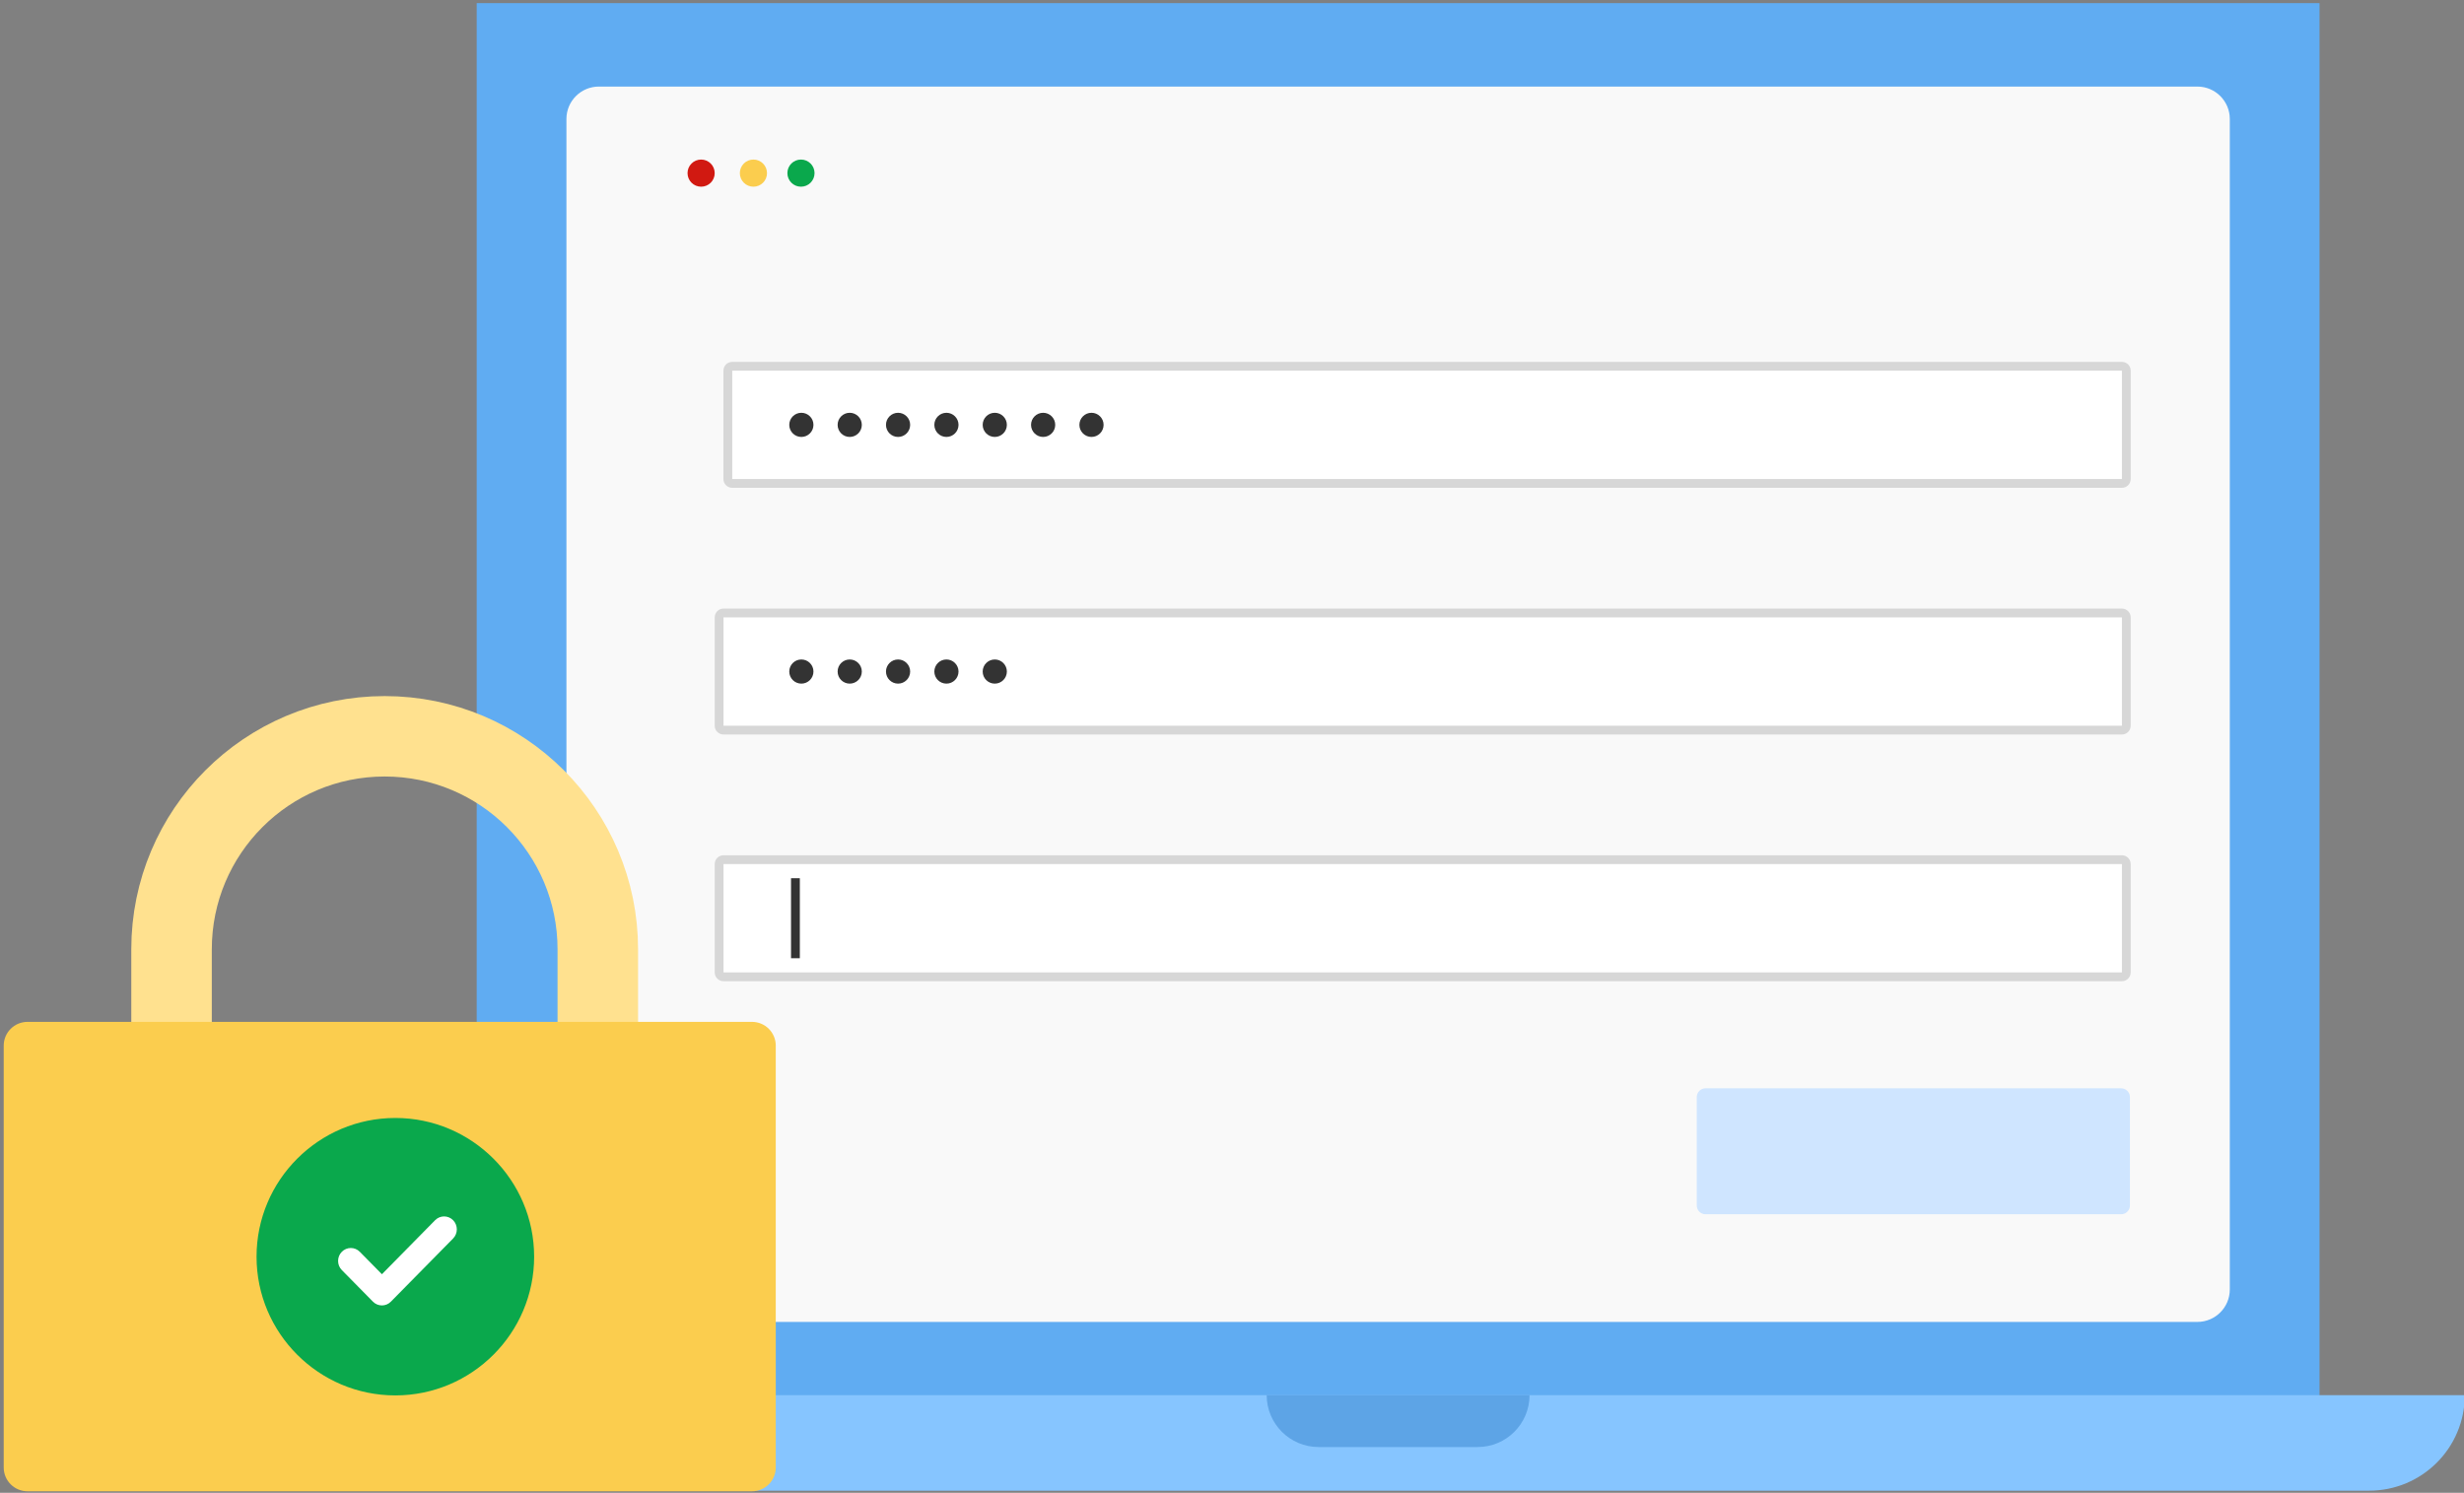 <svg xmlns:xlink="http://www.w3.org/1999/xlink" width="236" height="143" xmlns="http://www.w3.org/2000/svg"
     xml:space="preserve" overflow="hidden"><rect width="100%" height="100%" fill="#808080" stroke="none"/><g><path d="M81.678 55.678 81.678 45.032 88.872 45.032 88.872 47.039 83.898 47.039 83.898 53.67 88.978 53.67 88.978 55.678 81.678 55.678ZM82.743 51.221 82.743 49.275 88.142 49.275 88.142 51.221 82.743 51.221ZM93.735 55.83C92.984 55.83 92.315 55.708 91.727 55.465 91.15 55.211 90.683 54.866 90.328 54.43L91.666 53.275C91.981 53.609 92.331 53.852 92.716 54.004 93.101 54.146 93.486 54.218 93.872 54.218 94.024 54.218 94.16 54.202 94.282 54.172 94.414 54.131 94.526 54.08 94.617 54.02 94.708 53.949 94.774 53.868 94.815 53.776 94.865 53.675 94.891 53.569 94.891 53.457 94.891 53.234 94.799 53.057 94.617 52.925 94.516 52.874 94.358 52.813 94.145 52.742 93.933 52.661 93.659 52.575 93.324 52.484 92.807 52.352 92.366 52.2 92.001 52.027 91.646 51.845 91.362 51.642 91.15 51.419 90.967 51.206 90.825 50.978 90.723 50.735 90.632 50.481 90.587 50.202 90.587 49.898 90.587 49.533 90.668 49.204 90.83 48.91 90.992 48.605 91.215 48.347 91.499 48.134 91.793 47.921 92.128 47.759 92.503 47.647 92.878 47.526 93.273 47.465 93.689 47.465 94.105 47.465 94.51 47.516 94.906 47.617 95.301 47.718 95.666 47.865 96.001 48.058 96.346 48.24 96.645 48.459 96.898 48.712L95.743 49.989C95.56 49.817 95.352 49.66 95.119 49.518 94.895 49.376 94.662 49.265 94.419 49.184 94.176 49.102 93.958 49.062 93.765 49.062 93.593 49.062 93.436 49.077 93.293 49.107 93.162 49.138 93.05 49.184 92.959 49.244 92.868 49.305 92.797 49.386 92.746 49.488 92.706 49.579 92.686 49.68 92.686 49.792 92.686 49.903 92.711 50.01 92.762 50.111 92.822 50.212 92.904 50.299 93.005 50.37 93.116 50.431 93.279 50.502 93.491 50.583 93.715 50.664 94.014 50.755 94.389 50.856 94.876 50.988 95.286 51.135 95.621 51.297 95.965 51.46 96.239 51.647 96.442 51.86 96.614 52.043 96.741 52.251 96.822 52.484 96.903 52.717 96.944 52.975 96.944 53.259 96.944 53.756 96.802 54.202 96.518 54.597 96.244 54.983 95.864 55.287 95.377 55.51 94.891 55.723 94.343 55.83 93.735 55.83ZM99.259 55.678 99.259 45.594 101.419 45.594 101.419 55.678 99.259 55.678ZM97.753 49.564 97.753 47.632 103.061 47.632 103.061 49.564 97.753 49.564ZM104.651 55.678 104.651 47.632 106.811 47.632 106.811 55.678 104.651 55.678ZM105.716 45.974C105.3 45.974 104.976 45.873 104.742 45.67 104.509 45.468 104.393 45.178 104.393 44.803 104.393 44.459 104.509 44.18 104.742 43.967 104.986 43.744 105.31 43.632 105.716 43.632 106.131 43.632 106.456 43.739 106.689 43.952 106.922 44.154 107.039 44.438 107.039 44.803 107.039 45.158 106.918 45.442 106.674 45.655 106.441 45.868 106.121 45.974 105.716 45.974ZM109.102 55.678 109.102 47.632 111.186 47.632 111.231 49.168 110.912 49.229C111.023 48.965 111.171 48.727 111.353 48.514 111.536 48.301 111.748 48.119 111.992 47.967 112.245 47.815 112.509 47.698 112.783 47.617 113.057 47.526 113.33 47.48 113.604 47.48 114.02 47.48 114.395 47.546 114.729 47.678 115.064 47.81 115.348 48.017 115.581 48.301 115.814 48.575 115.997 48.94 116.129 49.396L115.794 49.366 115.901 49.123C116.032 48.879 116.199 48.661 116.403 48.469 116.605 48.266 116.833 48.093 117.087 47.952 117.34 47.8 117.604 47.683 117.877 47.602 118.151 47.521 118.42 47.48 118.684 47.48 119.312 47.48 119.835 47.607 120.25 47.86 120.666 48.104 120.975 48.474 121.178 48.971 121.391 49.467 121.497 50.076 121.497 50.796L121.497 55.678 119.337 55.678 119.337 50.948C119.337 50.583 119.287 50.283 119.185 50.05 119.084 49.817 118.937 49.645 118.744 49.533 118.552 49.412 118.303 49.351 117.999 49.351 117.766 49.351 117.548 49.391 117.345 49.472 117.153 49.543 116.98 49.65 116.828 49.792 116.686 49.924 116.575 50.081 116.494 50.263 116.413 50.446 116.372 50.648 116.372 50.872L116.372 55.678 114.212 55.678 114.212 50.932C114.212 50.598 114.157 50.314 114.045 50.081 113.944 49.837 113.797 49.655 113.604 49.533 113.411 49.412 113.173 49.351 112.889 49.351 112.656 49.351 112.438 49.391 112.235 49.472 112.042 49.543 111.875 49.65 111.733 49.792 111.591 49.924 111.475 50.081 111.383 50.263 111.303 50.446 111.262 50.643 111.262 50.856L111.262 55.678 109.102 55.678ZM126.565 55.83C125.896 55.83 125.292 55.647 124.755 55.282 124.218 54.917 123.792 54.42 123.478 53.792 123.163 53.163 123.006 52.443 123.006 51.632 123.006 50.821 123.163 50.106 123.478 49.488 123.802 48.859 124.238 48.367 124.786 48.012 125.333 47.647 125.957 47.465 126.656 47.465 127.052 47.465 127.411 47.526 127.736 47.647 128.07 47.759 128.36 47.916 128.603 48.119 128.856 48.322 129.069 48.555 129.242 48.818 129.414 49.082 129.536 49.366 129.607 49.67L129.151 49.594 129.151 47.632 131.295 47.632 131.295 55.678 129.12 55.678 129.12 53.746 129.607 53.7C129.526 53.984 129.394 54.253 129.211 54.506 129.029 54.76 128.801 54.988 128.527 55.191 128.263 55.383 127.964 55.541 127.629 55.662 127.295 55.774 126.94 55.83 126.565 55.83ZM127.158 53.959C127.564 53.959 127.919 53.862 128.222 53.67 128.527 53.477 128.76 53.209 128.922 52.864 129.095 52.509 129.181 52.098 129.181 51.632 129.181 51.176 129.095 50.775 128.922 50.431 128.76 50.086 128.527 49.817 128.222 49.624 127.919 49.422 127.564 49.32 127.158 49.32 126.763 49.32 126.413 49.422 126.109 49.624 125.815 49.817 125.581 50.086 125.409 50.431 125.237 50.775 125.15 51.176 125.15 51.632 125.15 52.098 125.237 52.509 125.409 52.864 125.581 53.209 125.815 53.477 126.109 53.67 126.413 53.862 126.763 53.959 127.158 53.959ZM134.236 55.678 134.236 45.594 136.395 45.594 136.395 55.678 134.236 55.678ZM132.73 49.564 132.73 47.632 138.038 47.632 138.038 49.564 132.73 49.564ZM143.188 55.83C142.317 55.83 141.556 55.652 140.907 55.297 140.258 54.943 139.751 54.456 139.386 53.837 139.021 53.219 138.839 52.509 138.839 51.708 138.839 51.09 138.94 50.522 139.143 50.005 139.346 49.488 139.63 49.041 139.995 48.666 140.36 48.281 140.791 47.987 141.287 47.784 141.794 47.571 142.342 47.465 142.93 47.465 143.478 47.465 143.985 47.566 144.451 47.769 144.917 47.962 145.318 48.24 145.652 48.605 145.997 48.96 146.26 49.381 146.443 49.868 146.626 50.355 146.707 50.887 146.686 51.465L146.671 52.134 140.208 52.134 139.858 50.811 144.892 50.811 144.648 51.084 144.648 50.75C144.628 50.476 144.537 50.228 144.375 50.005 144.223 49.782 144.025 49.609 143.781 49.488 143.538 49.366 143.264 49.305 142.96 49.305 142.514 49.305 142.134 49.391 141.82 49.564 141.516 49.736 141.282 49.989 141.12 50.324 140.958 50.659 140.877 51.064 140.877 51.541 140.877 52.027 140.978 52.448 141.181 52.803 141.394 53.158 141.688 53.437 142.063 53.64 142.449 53.832 142.9 53.928 143.417 53.928 143.771 53.928 144.096 53.873 144.39 53.761 144.684 53.65 144.998 53.457 145.333 53.183L146.367 54.628C146.073 54.892 145.749 55.115 145.394 55.297 145.039 55.47 144.674 55.602 144.299 55.692 143.923 55.784 143.554 55.83 143.188 55.83ZM154.071 59.176 155.836 55.039 155.866 56.286 151.942 47.632 154.391 47.632 156.353 52.271C156.434 52.443 156.51 52.646 156.581 52.879 156.662 53.102 156.728 53.32 156.779 53.533L156.414 53.685C156.474 53.513 156.545 53.315 156.626 53.092 156.707 52.869 156.789 52.631 156.87 52.377L158.558 47.632 161.022 47.632 157.646 55.678 156.262 59.176 154.071 59.176ZM165.777 55.83C164.956 55.83 164.22 55.652 163.571 55.297 162.933 54.932 162.426 54.435 162.051 53.807 161.686 53.178 161.503 52.458 161.503 51.647 161.503 50.836 161.686 50.121 162.051 49.503 162.426 48.874 162.933 48.377 163.571 48.012 164.22 47.647 164.956 47.465 165.777 47.465 166.588 47.465 167.313 47.647 167.952 48.012 168.6 48.377 169.107 48.874 169.472 49.503 169.838 50.121 170.02 50.836 170.02 51.647 170.02 52.458 169.838 53.178 169.472 53.807 169.107 54.435 168.6 54.932 167.952 55.297 167.313 55.652 166.588 55.83 165.777 55.83ZM165.777 53.944C166.172 53.944 166.527 53.847 166.841 53.654 167.155 53.452 167.399 53.178 167.571 52.834 167.754 52.479 167.845 52.083 167.845 51.647 167.845 51.201 167.754 50.806 167.571 50.461 167.399 50.106 167.155 49.832 166.841 49.64 166.527 49.437 166.172 49.336 165.777 49.336 165.371 49.336 165.011 49.437 164.697 49.64 164.382 49.843 164.134 50.116 163.952 50.461 163.769 50.806 163.683 51.201 163.693 51.647 163.683 52.083 163.769 52.479 163.952 52.834 164.134 53.178 164.382 53.452 164.697 53.654 165.011 53.847 165.371 53.944 165.777 53.944ZM174.413 55.83C173.825 55.83 173.318 55.703 172.892 55.449 172.476 55.186 172.151 54.815 171.919 54.339 171.696 53.852 171.584 53.269 171.584 52.59L171.584 47.632 173.743 47.632 173.743 52.24C173.743 52.605 173.804 52.925 173.926 53.199 174.048 53.462 174.22 53.665 174.443 53.807 174.666 53.949 174.94 54.02 175.264 54.02 175.497 54.02 175.715 53.984 175.918 53.913 176.121 53.832 176.294 53.721 176.436 53.579 176.578 53.437 176.689 53.269 176.77 53.077 176.851 52.884 176.892 52.676 176.892 52.453L176.892 47.632 179.051 47.632 179.051 55.678 176.998 55.678 176.922 54.02 177.317 53.837C177.196 54.212 176.993 54.552 176.709 54.856 176.425 55.16 176.086 55.398 175.69 55.571 175.295 55.744 174.869 55.83 174.413 55.83ZM181.224 55.678 181.224 47.632 183.308 47.632 183.384 50.218 183.019 49.685C183.141 49.27 183.338 48.894 183.612 48.56 183.886 48.215 184.205 47.947 184.57 47.754 184.945 47.561 185.336 47.465 185.741 47.465 185.914 47.465 186.081 47.48 186.243 47.511 186.406 47.541 186.542 47.576 186.654 47.617L186.076 49.989C185.954 49.929 185.807 49.878 185.635 49.837 185.463 49.787 185.285 49.761 185.103 49.761 184.859 49.761 184.631 49.807 184.418 49.898 184.215 49.979 184.038 50.101 183.886 50.263 183.734 50.415 183.612 50.598 183.521 50.811 183.439 51.024 183.399 51.257 183.399 51.51L183.399 55.678 181.224 55.678ZM87.842 74.674 87.34 73.427 90.488 69.944C90.66 69.761 90.843 69.549 91.035 69.305 91.238 69.062 91.431 68.814 91.613 68.56 91.806 68.296 91.958 68.043 92.069 67.799 92.181 67.546 92.237 67.318 92.237 67.115 92.237 66.882 92.186 66.679 92.085 66.507 91.983 66.325 91.836 66.183 91.644 66.081 91.451 65.98 91.213 65.929 90.929 65.929 90.665 65.929 90.417 66 90.183 66.142 89.951 66.273 89.732 66.471 89.53 66.735 89.327 66.998 89.15 67.318 88.997 67.693L87.294 66.735C87.497 66.147 87.786 65.635 88.161 65.199 88.536 64.763 88.982 64.423 89.499 64.18 90.016 63.936 90.569 63.815 91.157 63.815 91.775 63.825 92.333 63.957 92.83 64.21 93.327 64.464 93.717 64.819 94.001 65.275 94.285 65.731 94.427 66.259 94.427 66.856 94.427 67.08 94.402 67.308 94.351 67.541 94.31 67.774 94.234 68.017 94.123 68.271 94.021 68.524 93.885 68.793 93.712 69.077 93.55 69.351 93.347 69.645 93.103 69.959 92.87 70.263 92.602 70.583 92.298 70.917L89.879 73.548 89.576 72.621 94.868 72.621 94.868 74.674 87.842 74.674ZM100.067 74.826C99.154 74.826 98.373 74.608 97.725 74.172 97.086 73.736 96.594 73.113 96.249 72.301 95.915 71.48 95.748 70.496 95.748 69.351 95.748 68.205 95.915 67.227 96.249 66.415 96.594 65.594 97.086 64.966 97.725 64.53 98.373 64.094 99.154 63.876 100.067 63.876 100.98 63.876 101.76 64.094 102.409 64.53 103.058 64.966 103.549 65.594 103.884 66.415 104.229 67.227 104.401 68.205 104.401 69.351 104.401 70.496 104.229 71.48 103.884 72.301 103.549 73.113 103.058 73.736 102.409 74.172 101.76 74.608 100.98 74.826 100.067 74.826ZM100.067 72.864C100.746 72.864 101.274 72.56 101.649 71.952 102.024 71.343 102.211 70.476 102.211 69.351 102.211 68.205 102.024 67.323 101.649 66.704 101.274 66.086 100.746 65.777 100.067 65.777 99.378 65.777 98.845 66.086 98.47 66.704 98.105 67.323 97.922 68.205 97.922 69.351 97.922 70.476 98.105 71.343 98.47 71.952 98.845 72.56 99.378 72.864 100.067 72.864ZM106.11 74.674 105.608 73.427 108.756 69.944C108.928 69.761 109.111 69.549 109.303 69.305 109.506 69.062 109.699 68.814 109.882 68.56 110.074 68.296 110.226 68.043 110.337 67.799 110.449 67.546 110.505 67.318 110.505 67.115 110.505 66.882 110.454 66.679 110.353 66.507 110.251 66.325 110.104 66.183 109.912 66.081 109.719 65.98 109.481 65.929 109.197 65.929 108.933 65.929 108.685 66 108.452 66.142 108.218 66.273 108 66.471 107.798 66.735 107.595 66.998 107.417 67.318 107.265 67.693L105.562 66.735C105.765 66.147 106.054 65.635 106.429 65.199 106.804 64.763 107.25 64.423 107.767 64.18 108.284 63.936 108.837 63.815 109.425 63.815 110.044 63.825 110.601 63.957 111.098 64.21 111.595 64.464 111.985 64.819 112.269 65.275 112.553 65.731 112.695 66.259 112.695 66.856 112.695 67.08 112.67 67.308 112.619 67.541 112.578 67.774 112.502 68.017 112.391 68.271 112.289 68.524 112.153 68.793 111.98 69.077 111.818 69.351 111.615 69.645 111.372 69.959 111.138 70.263 110.87 70.583 110.566 70.917L108.148 73.548 107.843 72.621 113.136 72.621 113.136 74.674 106.11 74.674ZM114.442 74.674 113.94 73.427 117.088 69.944C117.26 69.761 117.443 69.549 117.635 69.305 117.838 69.062 118.031 68.814 118.214 68.56 118.406 68.296 118.558 68.043 118.669 67.799 118.781 67.546 118.837 67.318 118.837 67.115 118.837 66.882 118.786 66.679 118.685 66.507 118.583 66.325 118.436 66.183 118.244 66.081 118.051 65.98 117.813 65.929 117.529 65.929 117.265 65.929 117.017 66 116.784 66.142 116.55 66.273 116.332 66.471 116.13 66.735 115.927 66.998 115.749 67.318 115.597 67.693L113.894 66.735C114.097 66.147 114.386 65.635 114.761 65.199 115.136 64.763 115.582 64.423 116.099 64.18 116.616 63.936 117.169 63.815 117.757 63.815 118.376 63.825 118.933 63.957 119.43 64.21 119.927 64.464 120.317 64.819 120.601 65.275 120.885 65.731 121.027 66.259 121.027 66.856 121.027 67.08 121.002 67.308 120.951 67.541 120.91 67.774 120.834 68.017 120.723 68.271 120.621 68.524 120.485 68.793 120.312 69.077 120.15 69.351 119.947 69.645 119.704 69.959 119.47 70.263 119.202 70.583 118.898 70.917L116.48 73.548 116.175 72.621 121.468 72.621 121.468 74.674 114.442 74.674ZM128.076 74.674 128.076 66.066C128.076 65.569 128.188 65.118 128.41 64.712 128.634 64.307 128.938 63.987 129.323 63.754 129.718 63.521 130.18 63.404 130.707 63.404 131.062 63.404 131.396 63.465 131.711 63.587 132.025 63.698 132.294 63.856 132.517 64.058L131.878 65.64C131.746 65.559 131.61 65.493 131.468 65.442 131.336 65.382 131.214 65.351 131.103 65.351 130.91 65.351 130.747 65.386 130.616 65.458 130.494 65.518 130.403 65.614 130.342 65.746 130.281 65.868 130.251 66.025 130.251 66.218L130.251 74.674 129.171 74.674C128.938 74.674 128.73 74.674 128.548 74.674 128.365 74.674 128.208 74.674 128.076 74.674ZM126.874 68.651 126.874 66.826 131.984 66.826 131.984 68.651 126.874 68.651ZM136.943 74.826C136.071 74.826 135.311 74.649 134.662 74.293 134.013 73.939 133.506 73.452 133.141 72.833 132.776 72.215 132.594 71.505 132.594 70.704 132.594 70.086 132.695 69.518 132.898 69.001 133.1 68.484 133.384 68.038 133.749 67.663 134.114 67.278 134.545 66.983 135.042 66.781 135.549 66.568 136.096 66.461 136.685 66.461 137.232 66.461 137.739 66.562 138.206 66.765 138.672 66.958 139.073 67.237 139.407 67.602 139.752 67.957 140.015 68.377 140.198 68.864 140.38 69.351 140.461 69.883 140.441 70.461L140.426 71.13 133.963 71.13 133.613 69.807 138.647 69.807 138.403 70.081 138.403 69.746C138.383 69.473 138.292 69.224 138.13 69.001 137.978 68.778 137.78 68.606 137.536 68.484 137.293 68.362 137.019 68.301 136.715 68.301 136.269 68.301 135.889 68.388 135.575 68.56 135.27 68.732 135.037 68.986 134.875 69.32 134.713 69.655 134.632 70.061 134.632 70.537 134.632 71.023 134.733 71.445 134.936 71.799 135.149 72.154 135.443 72.433 135.818 72.636 136.203 72.829 136.654 72.925 137.171 72.925 137.526 72.925 137.85 72.869 138.145 72.757 138.439 72.646 138.753 72.454 139.088 72.18L140.122 73.624C139.828 73.888 139.503 74.111 139.148 74.293 138.793 74.466 138.429 74.598 138.054 74.689 137.678 74.78 137.308 74.826 136.943 74.826ZM145.185 74.826C144.485 74.826 143.857 74.649 143.299 74.293 142.742 73.928 142.301 73.437 141.976 72.818 141.662 72.19 141.505 71.465 141.505 70.644 141.505 69.843 141.662 69.128 141.976 68.499 142.301 67.871 142.737 67.374 143.284 67.008 143.842 66.644 144.475 66.461 145.185 66.461 145.56 66.461 145.92 66.522 146.265 66.644 146.62 66.755 146.934 66.912 147.208 67.115 147.492 67.318 147.72 67.546 147.893 67.799 148.065 68.043 148.161 68.301 148.181 68.575L147.634 68.666 147.634 63.42 149.793 63.42 149.793 74.674 147.755 74.674 147.664 72.818 148.09 72.864C148.07 73.117 147.979 73.361 147.816 73.594 147.654 73.827 147.436 74.04 147.162 74.233 146.899 74.415 146.595 74.562 146.25 74.674 145.915 74.775 145.56 74.826 145.185 74.826ZM145.672 73.031C146.077 73.031 146.433 72.93 146.736 72.727 147.041 72.524 147.279 72.246 147.451 71.891 147.623 71.536 147.71 71.12 147.71 70.644 147.71 70.177 147.623 69.767 147.451 69.412 147.279 69.047 147.041 68.768 146.736 68.575 146.433 68.373 146.077 68.271 145.672 68.271 145.266 68.271 144.912 68.373 144.607 68.575 144.313 68.768 144.08 69.047 143.908 69.412 143.746 69.767 143.664 70.177 143.664 70.644 143.664 71.12 143.746 71.536 143.908 71.891 144.08 72.246 144.313 72.524 144.607 72.727 144.912 72.93 145.266 73.031 145.672 73.031ZM155.716 74.826C154.844 74.826 154.084 74.649 153.435 74.293 152.786 73.939 152.279 73.452 151.914 72.833 151.549 72.215 151.367 71.505 151.367 70.704 151.367 70.086 151.468 69.518 151.671 69.001 151.873 68.484 152.157 68.038 152.522 67.663 152.888 67.278 153.318 66.983 153.815 66.781 154.322 66.568 154.87 66.461 155.458 66.461 156.005 66.461 156.512 66.562 156.979 66.765 157.445 66.958 157.846 67.237 158.18 67.602 158.525 67.957 158.789 68.377 158.971 68.864 159.153 69.351 159.234 69.883 159.214 70.461L159.199 71.13 152.736 71.13 152.386 69.807 157.42 69.807 157.176 70.081 157.176 69.746C157.156 69.473 157.065 69.224 156.903 69.001 156.75 68.778 156.553 68.606 156.31 68.484 156.066 68.362 155.792 68.301 155.488 68.301 155.042 68.301 154.662 68.388 154.348 68.56 154.043 68.732 153.81 68.986 153.648 69.32 153.485 69.655 153.405 70.061 153.405 70.537 153.405 71.023 153.506 71.445 153.709 71.799 153.922 72.154 154.216 72.433 154.591 72.636 154.976 72.829 155.427 72.925 155.944 72.925 156.299 72.925 156.624 72.869 156.917 72.757 157.212 72.646 157.526 72.454 157.86 72.18L158.895 73.624C158.601 73.888 158.276 74.111 157.922 74.293 157.566 74.466 157.201 74.598 156.827 74.689 156.451 74.78 156.081 74.826 155.716 74.826ZM160.81 74.674 160.81 66.629 162.894 66.629 162.97 69.214 162.605 68.682C162.727 68.266 162.924 67.891 163.198 67.556 163.472 67.212 163.791 66.943 164.156 66.75 164.531 66.557 164.922 66.461 165.327 66.461 165.5 66.461 165.667 66.477 165.829 66.507 165.991 66.537 166.128 66.573 166.239 66.613L165.662 68.986C165.54 68.925 165.393 68.874 165.22 68.834 165.048 68.783 164.871 68.758 164.689 68.758 164.445 68.758 164.217 68.803 164.004 68.894 163.801 68.976 163.624 69.097 163.472 69.26 163.32 69.412 163.198 69.594 163.107 69.807 163.025 70.02 162.985 70.253 162.985 70.506L162.985 74.674 160.81 74.674ZM170.148 74.826C169.479 74.826 168.876 74.643 168.338 74.278 167.801 73.914 167.375 73.416 167.061 72.788 166.747 72.159 166.59 71.439 166.59 70.628 166.59 69.817 166.747 69.102 167.061 68.484 167.385 67.855 167.821 67.364 168.369 67.008 168.916 66.644 169.54 66.461 170.24 66.461 170.635 66.461 170.995 66.522 171.319 66.644 171.654 66.755 171.943 66.912 172.186 67.115 172.44 67.318 172.653 67.551 172.825 67.815 172.997 68.079 173.119 68.362 173.19 68.666L172.734 68.59 172.734 66.629 174.878 66.629 174.878 74.674 172.703 74.674 172.703 72.742 173.19 72.697C173.109 72.981 172.977 73.249 172.795 73.502 172.612 73.756 172.384 73.984 172.11 74.187 171.846 74.379 171.548 74.537 171.213 74.659 170.878 74.77 170.524 74.826 170.148 74.826ZM170.741 72.955C171.147 72.955 171.502 72.859 171.806 72.666 172.11 72.474 172.343 72.205 172.505 71.86 172.678 71.505 172.764 71.095 172.764 70.628 172.764 70.172 172.678 69.771 172.505 69.427 172.343 69.082 172.11 68.814 171.806 68.621 171.502 68.418 171.147 68.317 170.741 68.317 170.346 68.317 169.996 68.418 169.692 68.621 169.398 68.814 169.165 69.082 168.993 69.427 168.82 69.771 168.734 70.172 168.734 70.628 168.734 71.095 168.82 71.505 168.993 71.86 169.165 72.205 169.398 72.474 169.692 72.666 169.996 72.859 170.346 72.955 170.741 72.955ZM177.059 74.674 177.059 63.42 179.218 63.42 179.218 74.674 177.059 74.674ZM91.755 93.67 91.755 85.625 93.839 85.625 93.915 88.21 93.55 87.678C93.672 87.262 93.869 86.887 94.143 86.552 94.417 86.208 94.736 85.939 95.101 85.747 95.477 85.554 95.867 85.457 96.272 85.457 96.445 85.457 96.612 85.473 96.774 85.503 96.937 85.534 97.073 85.569 97.185 85.609L96.607 87.982C96.485 87.921 96.338 87.871 96.166 87.83 95.994 87.779 95.816 87.754 95.634 87.754 95.39 87.754 95.162 87.799 94.949 87.891 94.746 87.972 94.569 88.094 94.417 88.256 94.265 88.408 94.143 88.59 94.052 88.803 93.971 89.016 93.93 89.249 93.93 89.503L93.93 93.67 91.755 93.67ZM101.9 93.822C101.028 93.822 100.267 93.645 99.618 93.29 98.97 92.935 98.463 92.448 98.097 91.83 97.732 91.211 97.55 90.502 97.55 89.701 97.55 89.082 97.652 88.514 97.854 87.997 98.057 87.48 98.341 87.034 98.706 86.659 99.071 86.274 99.502 85.979 99.999 85.777 100.506 85.564 101.053 85.457 101.641 85.457 102.189 85.457 102.696 85.559 103.162 85.761 103.629 85.954 104.029 86.233 104.364 86.598 104.708 86.953 104.972 87.374 105.155 87.861 105.337 88.347 105.418 88.879 105.398 89.457L105.383 90.126 98.919 90.126 98.569 88.803 103.603 88.803 103.36 89.077 103.36 88.742C103.339 88.469 103.248 88.22 103.086 87.997 102.934 87.774 102.736 87.602 102.493 87.48 102.25 87.359 101.976 87.297 101.671 87.297 101.226 87.297 100.845 87.384 100.531 87.556 100.227 87.729 99.993 87.982 99.831 88.317 99.669 88.651 99.588 89.057 99.588 89.533 99.588 90.02 99.689 90.441 99.892 90.796 100.105 91.151 100.399 91.429 100.774 91.632 101.16 91.825 101.611 91.921 102.128 91.921 102.482 91.921 102.807 91.865 103.101 91.754 103.395 91.642 103.709 91.45 104.044 91.176L105.078 92.621C104.784 92.885 104.46 93.107 104.105 93.29 103.75 93.462 103.385 93.594 103.01 93.685 102.635 93.776 102.265 93.822 101.9 93.822ZM107.617 93.67 107.617 85.062C107.617 84.565 107.729 84.114 107.952 83.708 108.175 83.303 108.479 82.984 108.864 82.751 109.26 82.517 109.721 82.401 110.248 82.401 110.603 82.401 110.938 82.461 111.252 82.583 111.566 82.695 111.835 82.852 112.058 83.055L111.419 84.636C111.287 84.555 111.151 84.489 111.009 84.439 110.877 84.378 110.755 84.347 110.643 84.347 110.451 84.347 110.289 84.383 110.157 84.454 110.035 84.515 109.944 84.611 109.883 84.743 109.822 84.864 109.792 85.022 109.792 85.214L109.792 93.67 108.712 93.67C108.479 93.67 108.271 93.67 108.088 93.67 107.906 93.67 107.749 93.67 107.617 93.67ZM106.416 87.647 106.416 85.823 111.526 85.823 111.526 87.647 106.416 87.647ZM115.732 93.822C115.144 93.822 114.637 93.696 114.211 93.442 113.796 93.178 113.471 92.808 113.238 92.332 113.015 91.845 112.904 91.262 112.904 90.583L112.904 85.625 115.063 85.625 115.063 90.233C115.063 90.598 115.124 90.917 115.245 91.191 115.367 91.455 115.539 91.658 115.762 91.8 115.986 91.942 116.26 92.012 116.584 92.012 116.817 92.012 117.035 91.977 117.238 91.906 117.44 91.825 117.613 91.713 117.755 91.571 117.897 91.429 118.008 91.262 118.09 91.069 118.171 90.877 118.211 90.669 118.211 90.446L118.211 85.625 120.371 85.625 120.371 93.67 118.317 93.67 118.241 92.012 118.637 91.83C118.515 92.205 118.313 92.545 118.029 92.849 117.745 93.153 117.405 93.391 117.01 93.564 116.614 93.736 116.188 93.822 115.732 93.822ZM122.544 93.67 122.544 85.625 124.612 85.625 124.673 87.267 124.247 87.45C124.359 87.085 124.556 86.755 124.84 86.461 125.134 86.157 125.484 85.914 125.89 85.731 126.295 85.549 126.721 85.457 127.167 85.457 127.776 85.457 128.283 85.579 128.688 85.823 129.104 86.066 129.413 86.436 129.616 86.933 129.829 87.419 129.935 88.023 129.935 88.742L129.935 93.67 127.776 93.67 127.776 88.91C127.776 88.545 127.725 88.24 127.624 87.997 127.522 87.754 127.365 87.577 127.152 87.465 126.949 87.343 126.696 87.293 126.391 87.313 126.148 87.313 125.92 87.353 125.707 87.435 125.504 87.505 125.327 87.612 125.175 87.754 125.033 87.896 124.916 88.058 124.825 88.24 124.744 88.423 124.703 88.621 124.703 88.834L124.703 93.67 123.639 93.67C123.405 93.67 123.198 93.67 123.015 93.67 122.833 93.67 122.676 93.67 122.544 93.67ZM135.153 93.822C134.453 93.822 133.824 93.645 133.267 93.29 132.709 92.925 132.268 92.433 131.944 91.814 131.629 91.186 131.472 90.461 131.472 89.64 131.472 88.839 131.629 88.124 131.944 87.495 132.268 86.867 132.704 86.37 133.252 86.005 133.809 85.64 134.443 85.457 135.153 85.457 135.528 85.457 135.888 85.518 136.233 85.64 136.587 85.751 136.902 85.909 137.176 86.111 137.459 86.314 137.687 86.542 137.86 86.796 138.032 87.039 138.129 87.297 138.149 87.571L137.601 87.663 137.601 82.416 139.761 82.416 139.761 93.67 137.723 93.67 137.631 91.814 138.057 91.86C138.037 92.114 137.946 92.357 137.784 92.59 137.621 92.823 137.403 93.037 137.13 93.229 136.866 93.412 136.562 93.558 136.217 93.67 135.883 93.772 135.528 93.822 135.153 93.822ZM135.639 92.028C136.045 92.028 136.4 91.926 136.704 91.723 137.008 91.52 137.246 91.242 137.419 90.887 137.591 90.532 137.677 90.116 137.677 89.64 137.677 89.173 137.591 88.763 137.419 88.408 137.246 88.043 137.008 87.764 136.704 87.571 136.4 87.369 136.045 87.267 135.639 87.267 135.234 87.267 134.879 87.369 134.575 87.571 134.281 87.764 134.047 88.043 133.875 88.408 133.713 88.763 133.632 89.173 133.632 89.64 133.632 90.116 133.713 90.532 133.875 90.887 134.047 91.242 134.281 91.52 134.575 91.723 134.879 91.926 135.234 92.028 135.639 92.028ZM146.53 93.67 146.53 85.625 148.598 85.625 148.659 87.267 148.233 87.45C148.345 87.085 148.543 86.755 148.827 86.461 149.12 86.157 149.47 85.914 149.876 85.731 150.281 85.549 150.707 85.457 151.153 85.457 151.762 85.457 152.269 85.579 152.674 85.823 153.09 86.066 153.399 86.436 153.602 86.933 153.815 87.419 153.921 88.023 153.921 88.742L153.921 93.67 151.762 93.67 151.762 88.91C151.762 88.545 151.711 88.24 151.61 87.997 151.508 87.754 151.351 87.577 151.138 87.465 150.935 87.343 150.682 87.293 150.377 87.313 150.134 87.313 149.906 87.353 149.693 87.435 149.49 87.505 149.313 87.612 149.161 87.754 149.019 87.896 148.903 88.058 148.811 88.24 148.73 88.423 148.689 88.621 148.689 88.834L148.689 93.67 147.625 93.67C147.392 93.67 147.184 93.67 147.001 93.67 146.819 93.67 146.662 93.67 146.53 93.67ZM159.732 93.822C158.91 93.822 158.175 93.645 157.527 93.29 156.888 92.925 156.381 92.428 156.006 91.8 155.641 91.171 155.458 90.451 155.458 89.64 155.458 88.829 155.641 88.114 156.006 87.495 156.381 86.867 156.888 86.37 157.527 86.005 158.175 85.64 158.91 85.457 159.732 85.457 160.543 85.457 161.268 85.64 161.907 86.005 162.556 86.37 163.063 86.867 163.427 87.495 163.793 88.114 163.975 88.829 163.975 89.64 163.975 90.451 163.793 91.171 163.427 91.8 163.063 92.428 162.556 92.925 161.907 93.29 161.268 93.645 160.543 93.822 159.732 93.822ZM159.732 91.936C160.127 91.936 160.482 91.84 160.796 91.647 161.111 91.445 161.354 91.171 161.527 90.826 161.709 90.471 161.8 90.076 161.8 89.64 161.8 89.194 161.709 88.798 161.527 88.454 161.354 88.099 161.111 87.825 160.796 87.632 160.482 87.43 160.127 87.328 159.732 87.328 159.326 87.328 158.966 87.43 158.652 87.632 158.338 87.835 158.089 88.109 157.907 88.454 157.724 88.798 157.638 89.194 157.648 89.64 157.638 90.076 157.724 90.471 157.907 90.826 158.089 91.171 158.338 91.445 158.652 91.647 158.966 91.84 159.326 91.936 159.732 91.936ZM167.143 93.67 164.451 85.625 166.702 85.625 168.345 91.1 168.01 91.054 169.82 86.78 171.097 86.78 172.983 91.069 172.618 91.1 174.261 85.625 176.512 85.625 173.774 93.67 172.207 93.67 170.307 89.092 170.55 89.123 168.695 93.67 167.143 93.67ZM178.249 89.853C178.168 89.234 178.087 88.59 178.005 87.921 177.935 87.252 177.879 86.593 177.838 85.944 177.798 85.285 177.777 84.656 177.777 84.058L177.777 82.903 180.044 82.903 180.044 84.058C180.044 84.677 180.019 85.321 179.967 85.99 179.927 86.659 179.871 87.323 179.8 87.982 179.729 88.641 179.653 89.265 179.572 89.853L178.249 89.853ZM178.888 93.838C178.492 93.838 178.188 93.726 177.975 93.503 177.762 93.28 177.656 92.96 177.656 92.545 177.656 92.17 177.767 91.865 177.991 91.632 178.224 91.389 178.523 91.267 178.888 91.267 179.273 91.267 179.572 91.379 179.785 91.602 179.998 91.825 180.105 92.139 180.105 92.545 180.105 92.93 179.993 93.244 179.77 93.488 179.547 93.721 179.253 93.838 178.888 93.838Z" fill="#212352" transform="scale(1.001 1)"/><path
        d="M110.976 19.2 110.976 13.289 114.115 13.289 114.115 14.332 112.144 14.332 112.144 15.756 113.982 15.756 113.982 16.799 112.144 16.799 112.144 19.2 110.976 19.2Z"
        fill="#212352" transform="scale(1.001 1)"/><path
        d="M114.499 19.2 114.499 14.878 115.559 14.878 115.559 15.458C115.659 15.266 115.8 15.1 115.973 14.971 116.119 14.863 116.296 14.803 116.478 14.802 116.579 14.803 116.678 14.817 116.776 14.843L116.652 15.837C116.546 15.812 116.437 15.801 116.329 15.803 116.23 15.801 116.132 15.82 116.042 15.859 115.951 15.897 115.87 15.955 115.804 16.027 115.663 16.177 115.587 16.376 115.592 16.581L115.592 19.198 114.499 19.2Z"
        fill="#212352" transform="scale(1.001 1)"/><path
        d="M120.038 17.884C119.994 18.358 119.838 18.718 119.572 18.964 119.305 19.209 118.933 19.332 118.458 19.332 117.884 19.332 117.458 19.149 117.182 18.782 116.906 18.415 116.768 17.848 116.768 17.081 116.768 16.319 116.914 15.74 117.207 15.342 117.5 14.945 117.928 14.746 118.491 14.746 119.009 14.746 119.399 14.925 119.662 15.284 119.926 15.642 120.057 16.172 120.056 16.873L120.056 17.296 117.835 17.296C117.846 18.135 118.059 18.554 118.473 18.554 118.542 18.559 118.612 18.547 118.677 18.521 118.742 18.494 118.799 18.452 118.845 18.399 118.928 18.295 118.983 18.123 119.01 17.881L120.038 17.884ZM119.019 16.633C119.019 16.241 118.973 15.956 118.882 15.778 118.846 15.696 118.787 15.626 118.711 15.578 118.635 15.53 118.546 15.506 118.456 15.509 118.365 15.505 118.276 15.528 118.198 15.574 118.12 15.62 118.057 15.688 118.017 15.77 117.923 15.944 117.865 16.232 117.843 16.635L119.019 16.633Z"
        fill="#212352" transform="scale(1.001 1)"/><path
        d="M123.664 17.884C123.62 18.358 123.464 18.718 123.198 18.964 122.932 19.209 122.56 19.332 122.082 19.332 121.508 19.332 121.083 19.149 120.807 18.782 120.531 18.415 120.392 17.848 120.392 17.081 120.392 16.319 120.539 15.74 120.831 15.342 121.124 14.945 121.552 14.746 122.115 14.746 122.633 14.746 123.023 14.925 123.287 15.284 123.55 15.642 123.681 16.172 123.68 16.873L123.68 17.296 121.46 17.296C121.471 18.135 121.684 18.554 122.098 18.554 122.167 18.559 122.238 18.547 122.302 18.52 122.367 18.493 122.425 18.452 122.471 18.399 122.553 18.295 122.608 18.123 122.635 17.881L123.664 17.884ZM122.645 16.633C122.645 16.241 122.6 15.956 122.509 15.778 122.473 15.695 122.413 15.625 122.337 15.577 122.261 15.529 122.172 15.505 122.082 15.508 121.992 15.504 121.901 15.526 121.824 15.572 121.746 15.619 121.683 15.687 121.643 15.768 121.549 15.942 121.491 16.23 121.469 16.633L122.645 16.633Z"
        fill="#212352" transform="scale(1.001 1)"/><path
        d="M124.508 19.2 124.508 14.332 123.17 14.332 123.17 13.289 127.017 13.289 127.017 14.332 125.675 14.332 125.675 19.2 124.508 19.2Z"
        fill="#212352" transform="scale(1.001 1)"/><path
        d="M128.507 19.2 128.507 18.72C128.39 18.898 128.233 19.047 128.048 19.154 127.87 19.257 127.669 19.31 127.464 19.309 127.111 19.309 126.835 19.197 126.636 18.971 126.438 18.744 126.338 18.427 126.338 18.026 126.338 17.591 126.483 17.247 126.773 16.996 127.063 16.744 127.478 16.597 128.017 16.553L128.464 16.519 128.464 16.263C128.464 16.004 128.425 15.813 128.348 15.692 128.307 15.631 128.251 15.582 128.186 15.55 128.121 15.518 128.048 15.504 127.975 15.51 127.909 15.506 127.843 15.516 127.781 15.54 127.72 15.565 127.665 15.602 127.62 15.65 127.522 15.78 127.461 15.934 127.445 16.095L126.471 16.013C126.537 15.581 126.697 15.262 126.95 15.056 127.204 14.85 127.56 14.746 128.019 14.745 128.527 14.745 128.901 14.876 129.141 15.138 129.381 15.4 129.5 15.811 129.501 16.37L129.501 19.201 128.507 19.2ZM128.466 17.205 128.135 17.238C127.925 17.245 127.723 17.32 127.56 17.453 127.492 17.514 127.438 17.59 127.403 17.674 127.368 17.759 127.352 17.85 127.356 17.942 127.347 18.09 127.388 18.238 127.473 18.36 127.514 18.409 127.567 18.447 127.625 18.473 127.684 18.498 127.749 18.509 127.812 18.504 127.905 18.507 127.996 18.487 128.079 18.447 128.162 18.406 128.234 18.346 128.288 18.271 128.407 18.116 128.466 17.902 128.466 17.629L128.466 17.205Z"
        fill="#212352" transform="scale(1.001 1)"/><path
        d="M132.25 19.2 131.538 17.776 130.859 19.2 129.782 19.2 131 17.006 129.854 14.878 131.02 14.878 131.641 16.186 132.279 14.878 133.351 14.878 132.175 16.948 133.409 19.201 132.25 19.2Z"
        fill="#212352" transform="scale(1.001 1)"/><path
        d="M136.688 13.289 137.854 13.289 137.854 17.081C137.854 17.814 137.683 18.376 137.341 18.766 136.999 19.155 136.505 19.35 135.859 19.349 135.213 19.349 134.719 19.155 134.377 18.766 134.034 18.377 133.864 17.815 133.865 17.081L133.865 13.289 135.031 13.289 135.031 17.163C135.031 17.55 135.098 17.837 135.233 18.024 135.368 18.212 135.577 18.305 135.855 18.305 136.133 18.305 136.344 18.212 136.477 18.024 136.609 17.836 136.68 17.55 136.68 17.163L136.688 13.289Z"
        fill="#212352" transform="scale(1.001 1)"/><path
        d="M139.735 16.592C139.268 16.454 138.924 16.247 138.7 15.97 138.477 15.694 138.366 15.328 138.368 14.873 138.368 14.349 138.54 13.93 138.882 13.615 139.224 13.3 139.677 13.142 140.24 13.143 140.775 13.143 141.192 13.278 141.49 13.549 141.789 13.819 141.977 14.235 142.056 14.796L140.946 14.944C140.892 14.634 140.809 14.416 140.698 14.286 140.637 14.219 140.561 14.167 140.476 14.133 140.391 14.1 140.3 14.086 140.21 14.092 140.118 14.086 140.027 14.1 139.941 14.132 139.856 14.164 139.778 14.214 139.713 14.278 139.597 14.403 139.539 14.586 139.539 14.829 139.528 14.998 139.575 15.166 139.671 15.305 139.76 15.418 139.912 15.508 140.127 15.574L140.756 15.773C141.048 15.855 141.322 15.988 141.567 16.166 141.765 16.315 141.919 16.513 142.015 16.741 142.115 17 142.162 17.276 142.156 17.553 142.156 18.105 141.986 18.542 141.647 18.865 141.307 19.189 140.845 19.35 140.259 19.35 139.028 19.35 138.371 18.709 138.289 17.428L139.445 17.428C139.472 17.765 139.551 18.011 139.678 18.165 139.804 18.319 140.005 18.398 140.27 18.398 140.367 18.404 140.464 18.389 140.555 18.354 140.646 18.319 140.728 18.265 140.795 18.195 140.92 18.06 140.982 17.865 140.982 17.612 140.992 17.42 140.937 17.23 140.827 17.073 140.701 16.926 140.534 16.822 140.346 16.775L139.735 16.592Z"
        fill="#212352" transform="scale(1.001 1)"/><path
        d="M145.687 19.2 145.377 17.859 143.721 17.859 143.398 19.2 142.255 19.2 143.894 13.289 145.273 13.289 146.874 19.2 145.687 19.2ZM144.561 14.323 143.949 16.898 145.158 16.898 144.561 14.323Z"
        fill="#212352" transform="scale(1.001 1)"/><path
        d="M146.461 13.289 146.776 14.377 159.072 14.377 159.072 13.289 146.461 13.289Z" fill="#D11911"
        transform="scale(1.001 1)"/><path
        d="M147.11 15.664 147.425 16.75 159.071 16.748 159.071 15.662 147.11 15.664Z" fill="#D11911"
        transform="scale(1.001 1)"/><path
        d="M147.745 18.112 148.061 19.2 159.071 19.2 159.071 18.112 147.745 18.112Z" fill="#D11911"
        transform="scale(1.001 1)"/><path
        d="M160.19 13.288C160.109 13.289 160.03 13.273 159.956 13.242 159.885 13.212 159.82 13.168 159.765 13.112 159.71 13.055 159.666 12.987 159.635 12.913 159.572 12.748 159.572 12.566 159.635 12.4 159.666 12.326 159.71 12.259 159.765 12.201 159.82 12.145 159.887 12.1 159.959 12.07 160.033 12.04 160.111 12.025 160.19 12.026 160.27 12.026 160.349 12.041 160.423 12.072 160.495 12.102 160.561 12.146 160.615 12.201 160.671 12.259 160.715 12.326 160.745 12.4 160.809 12.565 160.809 12.748 160.745 12.913 160.715 12.987 160.671 13.055 160.615 13.112 160.561 13.168 160.495 13.212 160.423 13.242 160.349 13.273 160.27 13.288 160.19 13.288L160.19 13.288ZM160.19 13.17C160.253 13.17 160.317 13.157 160.377 13.133 160.435 13.11 160.488 13.074 160.532 13.028 160.576 12.982 160.61 12.927 160.633 12.867 160.658 12.8 160.67 12.729 160.67 12.657 160.67 12.586 160.658 12.516 160.633 12.45 160.61 12.39 160.576 12.335 160.532 12.287 160.488 12.241 160.436 12.204 160.377 12.179 160.319 12.154 160.256 12.141 160.192 12.141 160.127 12.14 160.063 12.153 160.004 12.18 159.946 12.204 159.895 12.241 159.853 12.287 159.811 12.335 159.777 12.39 159.754 12.45 159.729 12.516 159.716 12.586 159.717 12.657 159.716 12.729 159.728 12.8 159.754 12.867 159.776 12.927 159.81 12.981 159.853 13.028 159.895 13.074 159.946 13.109 160.003 13.133 160.062 13.158 160.125 13.17 160.19 13.17ZM159.956 12.974 159.956 12.323 160.2 12.323C160.261 12.322 160.323 12.338 160.376 12.37 160.402 12.388 160.423 12.412 160.437 12.44 160.45 12.469 160.456 12.5 160.453 12.532 160.453 12.57 160.442 12.607 160.422 12.639 160.402 12.671 160.371 12.696 160.335 12.708L160.482 12.974 160.335 12.974 160.223 12.749 160.087 12.749 160.087 12.974 159.956 12.974ZM160.087 12.648 160.17 12.648C160.262 12.648 160.308 12.611 160.308 12.538 160.309 12.524 160.307 12.509 160.301 12.496 160.297 12.483 160.289 12.47 160.279 12.46 160.249 12.438 160.213 12.428 160.176 12.431L160.087 12.431 160.087 12.648Z"
        fill="#212352" transform="scale(1.001 1)"/><path
        d="M45.612 0.299 221.941 0.299 221.941 134.622 45.612 134.622Z" fill="#60ACF2"
        transform="scale(1.001 1)"/><path
        d="M210.252 8.293C211.966 8.293 213.355 9.683 213.355 11.397L213.355 123.524C213.355 125.239 211.966 126.628 210.252 126.628L57.302 126.628C55.588 126.628 54.198 125.239 54.198 123.524L54.198 11.397C54.198 9.683 55.588 8.293 57.302 8.293Z"
        fill="#F9F9F9" transform="scale(1.001 1)"/><path
        d="M31.715 133.644 235.839 133.644 235.839 133.644C235.839 138.697 231.742 142.793 226.689 142.793L40.864 142.793C35.811 142.793 31.715 138.697 31.715 133.644L31.715 133.644Z"
        fill="#86C5FF" transform="scale(1.001 1)"/><path
        d="M121.201 133.644 146.352 133.644 146.352 133.644C146.352 136.389 144.127 138.614 141.382 138.614L126.172 138.614C123.427 138.614 121.201 136.389 121.201 133.644L121.201 133.644Z"
        fill="#5DA4E6" transform="scale(1.001 1)"/><path
        d="M68.386 16.584C68.386 17.302 67.804 17.884 67.086 17.884 66.368 17.884 65.786 17.302 65.786 16.584 65.786 15.866 66.368 15.284 67.086 15.284 67.804 15.284 68.386 15.866 68.386 16.584Z"
        fill="#D11911" transform="scale(1.001 1)"/><path
        d="M73.39 16.584C73.39 17.302 72.808 17.884 72.09 17.884 71.372 17.884 70.79 17.302 70.79 16.584 70.79 15.866 71.372 15.284 72.09 15.284 72.808 15.284 73.39 15.866 73.39 16.584Z"
        fill="#FBCD4E" transform="scale(1.001 1)"/><path
        d="M77.939 16.584C77.939 17.302 77.357 17.884 76.64 17.884 75.922 17.884 75.34 17.302 75.34 16.584 75.34 15.866 75.922 15.284 76.64 15.284 77.357 15.284 77.939 15.866 77.939 16.584Z"
        fill="#0AA84C" transform="scale(1.001 1)"/><path
        d="M162.351 105.093C162.351 104.629 162.728 104.251 163.193 104.251L202.957 104.251C203.422 104.251 203.799 104.629 203.799 105.093L203.799 115.473C203.799 115.938 203.422 116.315 202.957 116.315L163.193 116.315C162.728 116.315 162.351 115.938 162.351 115.473L162.351 105.093Z"
        fill="#CFE5FF" transform="scale(1.001 1)"/><path
        d="M203.032 35.087C203.264 35.087 203.453 35.275 203.453 35.508L203.453 45.887C203.453 46.12 203.264 46.308 203.032 46.308L70.061 46.308C69.829 46.308 69.641 46.12 69.641 45.887L69.641 35.508C69.641 35.275 69.829 35.087 70.061 35.087Z"
        stroke="#D7D7D7" stroke-width="0.842" fill="#FFFFFF" transform="scale(1.001 1)"/><path
        d="M77.834 40.698C77.834 41.337 77.316 41.855 76.677 41.855 76.038 41.855 75.52 41.337 75.52 40.698 75.52 40.059 76.038 39.541 76.677 39.541 77.316 39.541 77.834 40.059 77.834 40.698Z"
        fill="#333333" transform="scale(1.001 1)"/><path
        d="M82.461 40.698C82.461 41.337 81.943 41.855 81.304 41.855 80.665 41.855 80.147 41.337 80.147 40.698 80.147 40.059 80.665 39.541 81.304 39.541 81.943 39.541 82.461 40.059 82.461 40.698Z"
        fill="#333333" transform="scale(1.001 1)"/><path
        d="M87.087 40.698C87.087 41.337 86.569 41.855 85.93 41.855 85.291 41.855 84.774 41.337 84.774 40.698 84.774 40.059 85.291 39.541 85.93 39.541 86.569 39.541 87.087 40.059 87.087 40.698Z"
        fill="#333333" transform="scale(1.001 1)"/><path
        d="M91.714 40.698C91.714 41.337 91.196 41.855 90.558 41.855 89.919 41.855 89.401 41.337 89.401 40.698 89.401 40.059 89.919 39.541 90.558 39.541 91.196 39.541 91.714 40.059 91.714 40.698Z"
        fill="#333333" transform="scale(1.001 1)"/><path
        d="M96.34 40.698C96.34 41.337 95.823 41.855 95.184 41.855 94.545 41.855 94.027 41.337 94.027 40.698 94.027 40.059 94.545 39.541 95.184 39.541 95.823 39.541 96.34 40.059 96.34 40.698Z"
        fill="#333333" transform="scale(1.001 1)"/><path
        d="M100.968 40.698C100.968 41.337 100.45 41.855 99.811 41.855 99.172 41.855 98.654 41.337 98.654 40.698 98.654 40.059 99.172 39.541 99.811 39.541 100.45 39.541 100.968 40.059 100.968 40.698Z"
        fill="#333333" transform="scale(1.001 1)"/><path
        d="M105.595 40.698C105.595 41.337 105.077 41.855 104.438 41.855 103.799 41.855 103.281 41.337 103.281 40.698 103.281 40.059 103.799 39.541 104.438 39.541 105.077 39.541 105.595 40.059 105.595 40.698Z"
        fill="#333333" transform="scale(1.001 1)"/><path
        d="M203.032 58.718C203.264 58.718 203.453 58.906 203.453 59.139L203.453 69.518C203.453 69.75 203.264 69.939 203.032 69.939L69.228 69.939C68.996 69.939 68.807 69.75 68.807 69.518L68.807 59.139C68.807 58.906 68.996 58.718 69.228 58.718Z"
        stroke="#D7D7D7" stroke-width="0.842" fill="#FFFFFF" transform="scale(1.001 1)"/><path
        d="M77.834 64.328C77.834 64.967 77.316 65.485 76.677 65.485 76.038 65.485 75.52 64.967 75.52 64.328 75.52 63.69 76.038 63.172 76.677 63.172 77.316 63.172 77.834 63.69 77.834 64.328Z"
        fill="#333333" transform="scale(1.001 1)"/><path
        d="M82.461 64.328C82.461 64.967 81.943 65.485 81.304 65.485 80.665 65.485 80.147 64.967 80.147 64.328 80.147 63.69 80.665 63.172 81.304 63.172 81.943 63.172 82.461 63.69 82.461 64.328Z"
        fill="#333333" transform="scale(1.001 1)"/><path
        d="M87.087 64.328C87.087 64.967 86.569 65.485 85.93 65.485 85.291 65.485 84.774 64.967 84.774 64.328 84.774 63.69 85.291 63.172 85.93 63.172 86.569 63.172 87.087 63.69 87.087 64.328Z"
        fill="#333333" transform="scale(1.001 1)"/><path
        d="M91.714 64.328C91.714 64.967 91.196 65.485 90.558 65.485 89.919 65.485 89.401 64.967 89.401 64.328 89.401 63.69 89.919 63.172 90.558 63.172 91.196 63.172 91.714 63.69 91.714 64.328Z"
        fill="#333333" transform="scale(1.001 1)"/><path
        d="M96.34 64.328C96.34 64.967 95.823 65.485 95.184 65.485 94.545 65.485 94.027 64.967 94.027 64.328 94.027 63.69 94.545 63.172 95.184 63.172 95.823 63.172 96.34 63.69 96.34 64.328Z"
        fill="#333333" transform="scale(1.001 1)"/><path
        d="M203.032 82.349C203.264 82.349 203.453 82.537 203.453 82.769L203.453 93.149C203.453 93.381 203.264 93.57 203.032 93.57L69.228 93.57C68.996 93.57 68.807 93.381 68.807 93.149L68.807 82.769C68.807 82.537 68.996 82.349 69.228 82.349Z"
        stroke="#D7D7D7" stroke-width="0.842" fill="#FFFFFF" transform="scale(1.001 1)"/><path
        d="M76.109 84.127 76.109 91.79" stroke="#333333" stroke-width="0.842" fill="none"
        transform="scale(1.001 1)"/><path
        d="M16.414 107.259 16.414 90.935C16.414 79.665 25.544 70.53 36.807 70.53 48.07 70.53 57.2 79.665 57.2 90.935L57.2 107.259"
        stroke="#FFE18F" stroke-width="7.704" stroke-linecap="round" stroke-linejoin="round" fill="none"
        transform="scale(1.001 1)"/><path
        d="M71.95 97.885C73.209 97.885 74.229 98.905 74.229 100.164L74.229 140.572C74.229 141.831 73.209 142.852 71.95 142.852L2.634 142.852C1.375 142.852 0.355 141.831 0.355 140.572L0.355 100.164C0.355 98.905 1.375 97.885 2.634 97.885Z"
        fill="#FBCD4E" transform="scale(1.001 1)"/><path
        d="M37.827 107.091C30.505 107.091 24.547 113.053 24.547 120.38 24.547 127.707 30.505 133.668 37.827 133.668 45.15 133.668 51.108 127.707 51.108 120.38 51.108 113.053 45.15 107.091 37.827 107.091Z"
        fill="#0AA84C" transform="scale(1.001 1)"/><path
        d="M36.543 125.048C36.232 125.048 35.92 124.928 35.683 124.685L32.708 121.661C32.231 121.177 32.231 120.393 32.708 119.91 33.181 119.427 33.954 119.427 34.428 119.91L36.543 122.06 41.633 116.885C42.106 116.402 42.88 116.402 43.354 116.885 43.829 117.369 43.829 118.153 43.354 118.636L37.403 124.685C37.166 124.928 36.854 125.048 36.543 125.048"
        fill="#FFFFFF" transform="scale(1.001 1)"/></g></svg>